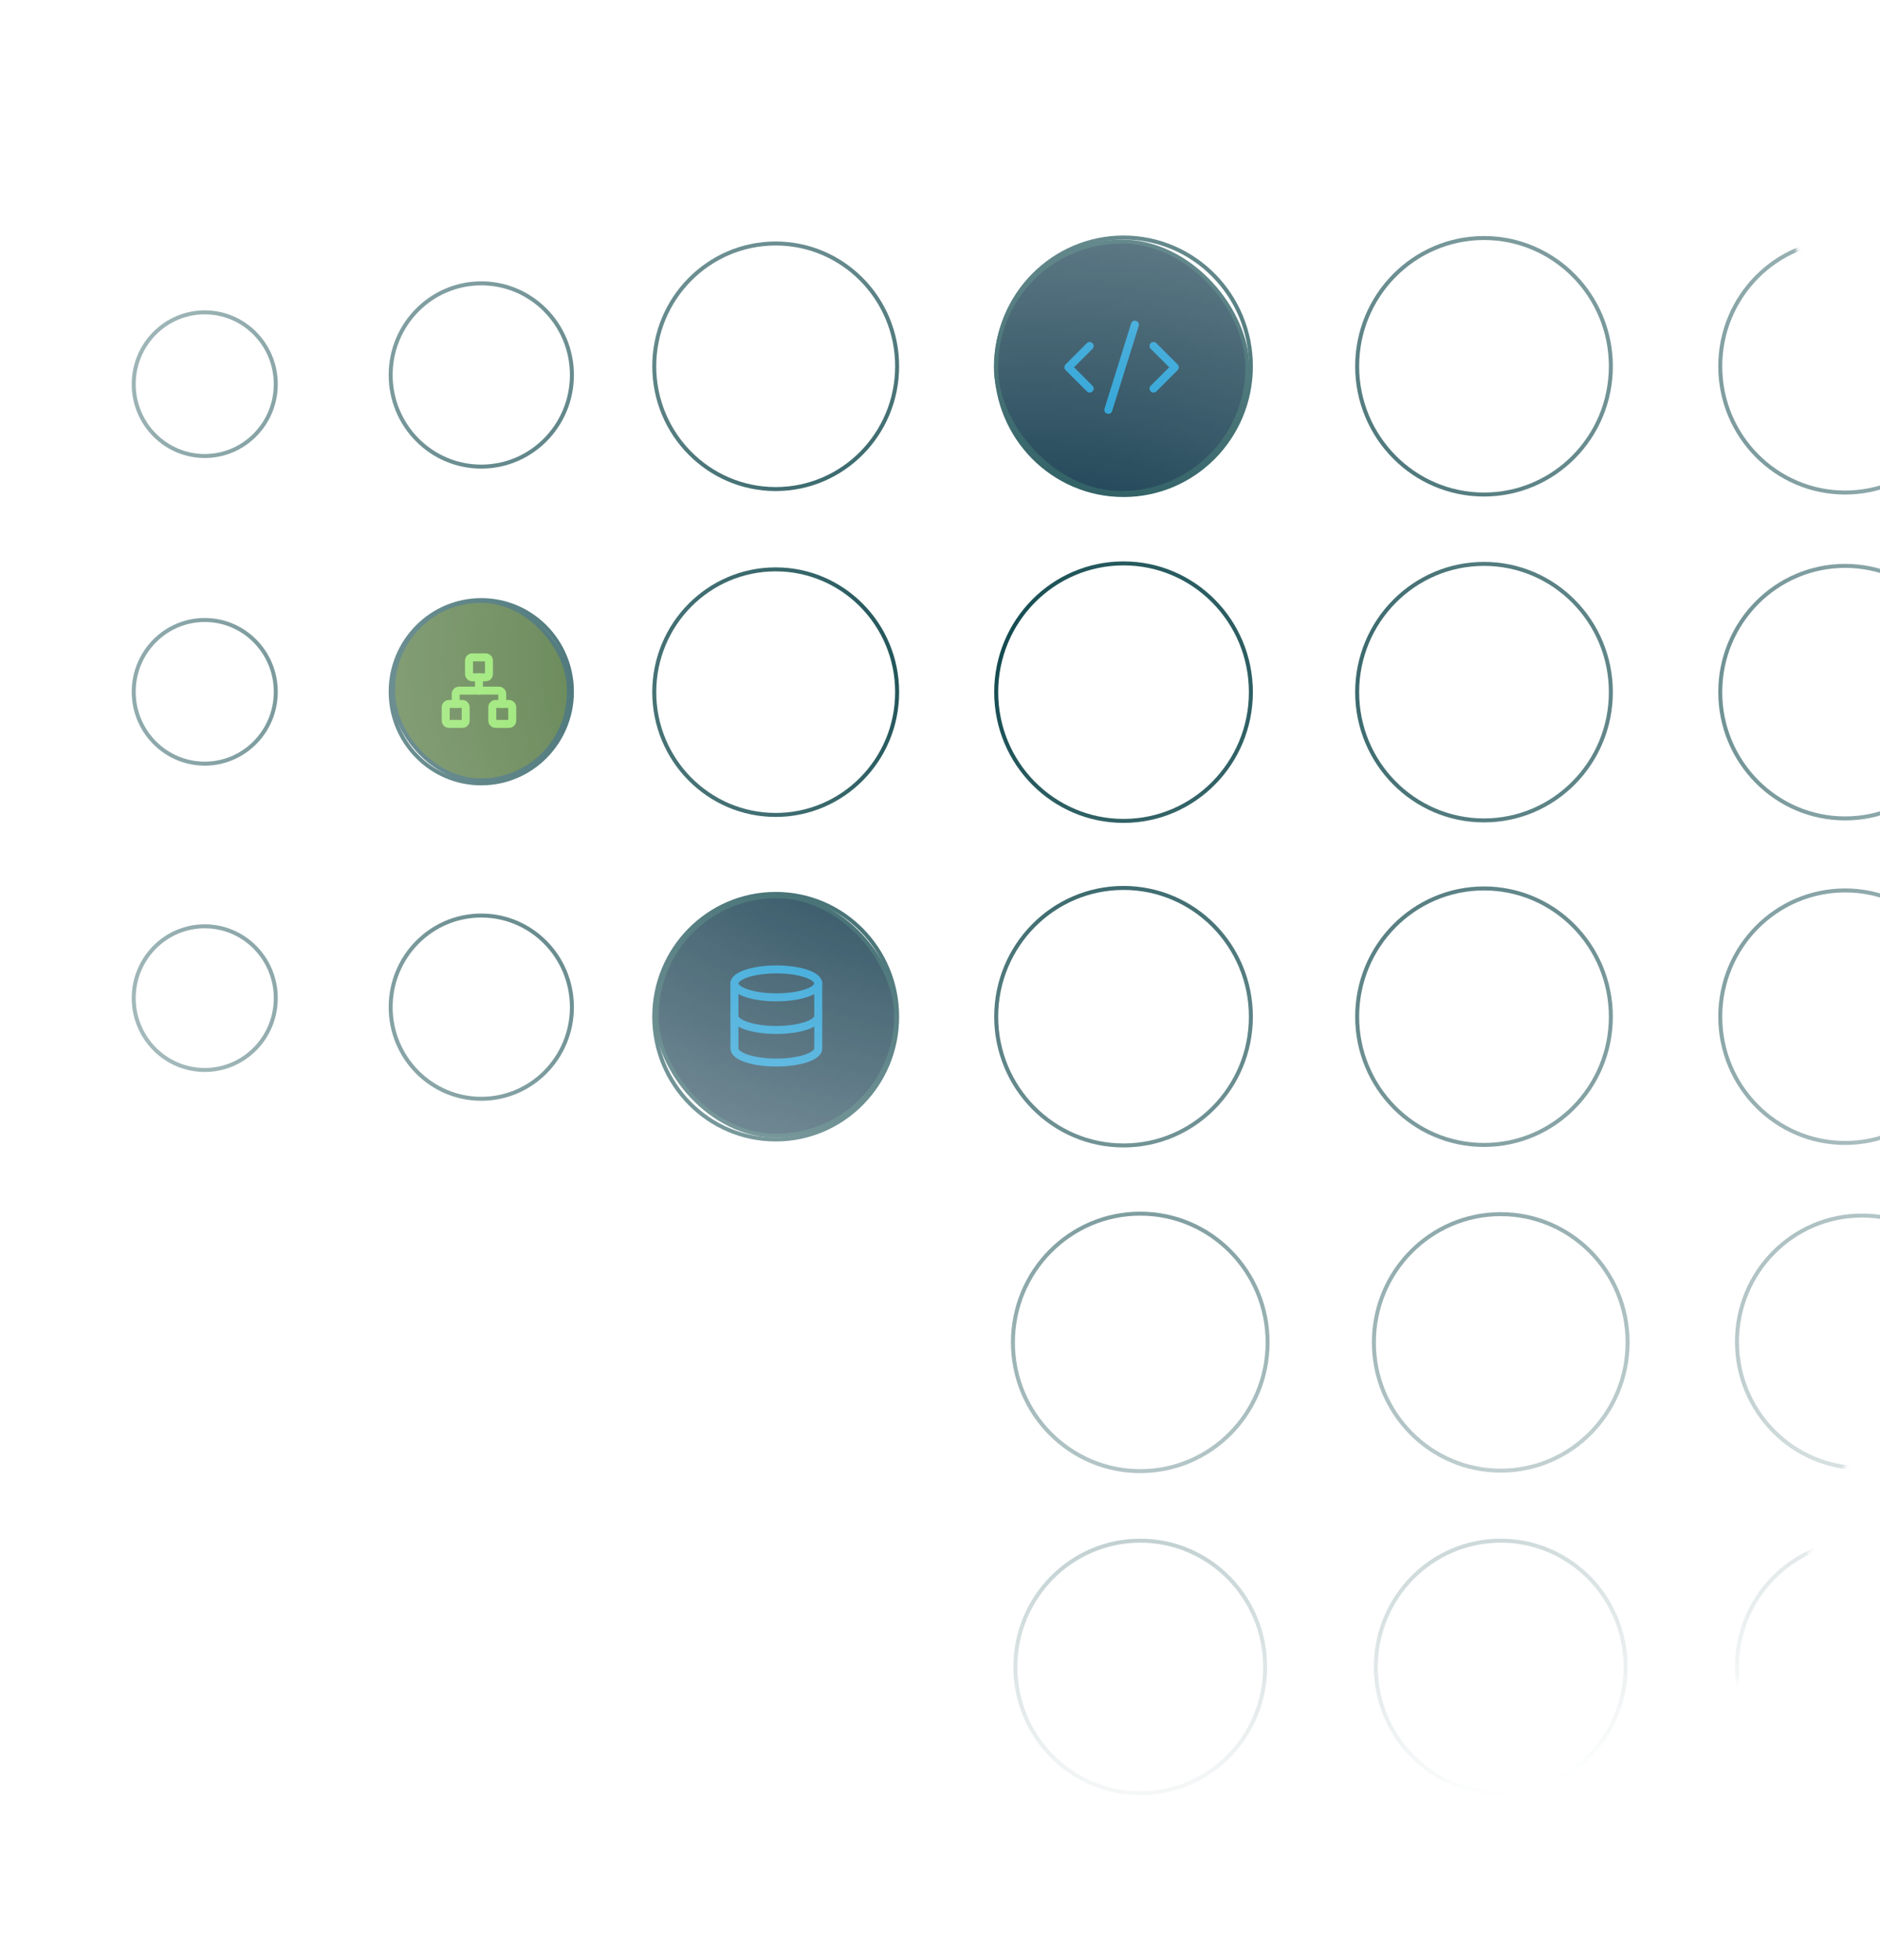 <svg width="471" height="491" viewBox="0 0 471 491" fill="none" xmlns="http://www.w3.org/2000/svg">
<g clip-path="url(#clip0_9277_1440)">
<mask id="mask0_9277_1440" style="mask-type:alpha" maskUnits="userSpaceOnUse" x="-15" y="-49" width="501" height="565">
<path d="M486 226.5C486 382.52 411.102 516 259.5 516C107.898 516 -15 389.52 -15 233.5C-15 77.48 107.898 -49 259.5 -49C411.102 -49 486 70.48 486 226.5Z" fill="url(#paint0_radial_9277_1440)"/>
</mask>
<g mask="url(#mask0_9277_1440)">
<rect x="249.5" y="60.5" width="63" height="63" rx="31.5" fill="#002B3F"/>
<rect x="249.5" y="60.5" width="63" height="63" rx="31.5" stroke="url(#paint1_linear_9277_1440)"/>
<path d="M289 97.333L294.333 92L289 86.667" stroke="#008FCE" stroke-width="2" stroke-linecap="round" stroke-linejoin="round"/>
<path d="M273 86.667L267.667 92L273 97.333" stroke="#008FCE" stroke-width="2" stroke-linecap="round" stroke-linejoin="round"/>
<path d="M284.333 81.333L277.667 102.667" stroke="#008FCE" stroke-width="2" stroke-linecap="round" stroke-linejoin="round"/>
<rect x="164.5" y="224.5" width="60" height="60" rx="30" fill="#002B3F"/>
<rect x="164.5" y="224.5" width="60" height="60" rx="30" stroke="url(#paint2_linear_9277_1440)"/>
<path d="M194.5 249.833C200.299 249.833 205 248.266 205 246.333C205 244.4 200.299 242.833 194.5 242.833C188.701 242.833 184 244.4 184 246.333C184 248.266 188.701 249.833 194.5 249.833Z" stroke="#008FCE" stroke-width="2" stroke-linecap="round" stroke-linejoin="round"/>
<path d="M184 246.333V262.667C184 263.595 185.106 264.485 187.075 265.142C189.045 265.798 191.715 266.167 194.5 266.167C197.285 266.167 199.955 265.798 201.925 265.142C203.894 264.485 205 263.595 205 262.667V246.333" stroke="#008FCE" stroke-width="2" stroke-linecap="round" stroke-linejoin="round"/>
<path d="M184 254.5C184 255.428 185.106 256.318 187.075 256.975C189.045 257.631 191.715 258 194.5 258C197.285 258 199.955 257.631 201.925 256.975C203.894 256.318 205 255.428 205 254.5" stroke="#008FCE" stroke-width="2" stroke-linecap="round" stroke-linejoin="round"/>
<rect x="98.5" y="150.5" width="44" height="45" rx="22" fill="#35601F"/>
<rect x="98.5" y="150.5" width="44" height="45" rx="22" stroke="url(#paint3_linear_9277_1440)"/>
<g clip-path="url(#clip1_9277_1440)">
<path d="M127.5 176.333H124.167C123.706 176.333 123.333 176.706 123.333 177.167V180.5C123.333 180.96 123.706 181.333 124.167 181.333H127.5C127.96 181.333 128.333 180.96 128.333 180.5V177.167C128.333 176.706 127.96 176.333 127.5 176.333Z" stroke="#7BDF4A" stroke-width="2" stroke-linecap="round" stroke-linejoin="round"/>
<path d="M115.833 176.333H112.5C112.04 176.333 111.667 176.706 111.667 177.167V180.5C111.667 180.96 112.04 181.333 112.5 181.333H115.833C116.294 181.333 116.667 180.96 116.667 180.5V177.167C116.667 176.706 116.294 176.333 115.833 176.333Z" stroke="#7BDF4A" stroke-width="2" stroke-linecap="round" stroke-linejoin="round"/>
<path d="M121.667 164.667H118.333C117.873 164.667 117.5 165.04 117.5 165.5V168.833C117.5 169.294 117.873 169.667 118.333 169.667H121.667C122.127 169.667 122.5 169.294 122.5 168.833V165.5C122.5 165.04 122.127 164.667 121.667 164.667Z" stroke="#7BDF4A" stroke-width="2" stroke-linecap="round" stroke-linejoin="round"/>
<path d="M114.167 176.333V173.833C114.167 173.612 114.254 173.4 114.411 173.244C114.567 173.088 114.779 173 115 173H125C125.221 173 125.433 173.088 125.589 173.244C125.745 173.4 125.833 173.612 125.833 173.833V176.333" stroke="#7BDF4A" stroke-width="2" stroke-linecap="round" stroke-linejoin="round"/>
<path d="M120 173V169.667" stroke="#7BDF4A" stroke-width="2" stroke-linecap="round" stroke-linejoin="round"/>
</g>
<path d="M51.296 78.242C61.119 78.242 69.092 86.293 69.092 96.235C69.091 106.177 61.119 114.227 51.296 114.227C41.473 114.227 33.5 106.177 33.5 96.235C33.5 86.293 41.472 78.242 51.296 78.242Z" stroke="url(#paint4_linear_9277_1440)"/>
<path d="M371.791 59.624C389.338 59.624 403.572 74.003 403.572 91.751C403.571 109.499 389.338 123.878 371.791 123.878C354.245 123.878 340.012 109.499 340.012 91.751C340.012 74.003 354.245 59.624 371.791 59.624Z" stroke="url(#paint5_linear_9277_1440)"/>
<path d="M462.265 60.123C479.539 60.123 493.551 74.278 493.551 91.751C493.551 109.224 479.539 123.38 462.265 123.38C444.991 123.38 430.978 109.224 430.978 91.751C430.978 74.278 444.991 60.123 462.265 60.123Z" stroke="url(#paint6_linear_9277_1440)"/>
<path d="M281.482 59.5C299.097 59.5 313.386 73.934 313.386 91.751C313.386 109.568 299.097 124.003 281.482 124.003C263.868 124.003 249.58 109.568 249.58 91.751C249.58 73.934 263.868 59.5 281.482 59.5Z" stroke="url(#paint7_linear_9277_1440)"/>
<path d="M194.336 60.994C211.133 60.994 224.76 74.76 224.76 91.751C224.76 108.743 211.134 122.508 194.336 122.508C177.538 122.508 163.912 108.743 163.912 91.751C163.912 74.76 177.538 60.995 194.336 60.994Z" stroke="url(#paint8_linear_9277_1440)"/>
<path d="M120.577 70.978C133.111 70.978 143.281 81.249 143.281 93.931C143.281 106.612 133.111 116.884 120.577 116.884C108.044 116.884 97.874 106.612 97.874 93.931C97.874 81.249 108.044 70.978 120.577 70.978Z" stroke="url(#paint9_linear_9277_1440)"/>
<path d="M51.296 155.305C61.119 155.305 69.091 163.355 69.092 173.297C69.092 183.239 61.119 191.29 51.296 191.29C41.472 191.29 33.5 183.239 33.5 173.297C33.5 163.355 41.473 155.305 51.296 155.305Z" stroke="url(#paint10_linear_9277_1440)"/>
<path d="M371.791 141.254C389.338 141.254 403.572 155.633 403.572 173.381C403.571 191.129 389.338 205.508 371.791 205.508C354.245 205.508 340.012 191.129 340.012 173.381C340.012 155.633 354.245 141.254 371.791 141.254Z" stroke="url(#paint11_linear_9277_1440)"/>
<path d="M462.265 141.752C479.539 141.752 493.551 155.908 493.551 173.381C493.551 190.854 479.539 205.01 462.265 205.01C444.991 205.01 430.978 190.854 430.978 173.381C430.978 155.908 444.991 141.752 462.265 141.752Z" stroke="url(#paint12_linear_9277_1440)"/>
<path d="M281.482 141.129C299.097 141.129 313.386 155.564 313.386 173.38C313.386 191.197 299.097 205.632 281.482 205.632C263.868 205.632 249.58 191.197 249.58 173.38C249.58 155.564 263.868 141.13 281.482 141.129Z" stroke="url(#paint13_linear_9277_1440)"/>
<path d="M194.336 142.624C211.133 142.624 224.76 156.389 224.76 173.381C224.76 190.372 211.134 204.137 194.336 204.137C177.538 204.137 163.912 190.372 163.912 173.381C163.912 156.389 177.538 142.624 194.336 142.624Z" stroke="url(#paint14_linear_9277_1440)"/>
<path d="M120.577 150.324C133.111 150.324 143.281 160.595 143.281 173.277C143.281 185.959 133.111 196.23 120.577 196.23C108.044 196.23 97.874 185.959 97.874 173.277C97.874 160.595 108.044 150.324 120.577 150.324Z" stroke="url(#paint15_linear_9277_1440)"/>
<path d="M51.296 232.036C61.119 232.036 69.092 240.087 69.092 250.029C69.091 259.971 61.119 268.022 51.296 268.022C41.473 268.022 33.5 259.971 33.5 250.029C33.5 240.087 41.472 232.036 51.296 232.036Z" stroke="url(#paint16_linear_9277_1440)"/>
<path d="M371.791 222.551C389.338 222.551 403.572 236.93 403.572 254.678C403.571 272.426 389.338 286.805 371.791 286.805C354.245 286.805 340.012 272.426 340.012 254.678C340.012 236.93 354.245 222.551 371.791 222.551Z" stroke="url(#paint17_linear_9277_1440)"/>
<path d="M462.265 223.049C479.539 223.049 493.551 237.205 493.551 254.678C493.551 272.151 479.539 286.307 462.265 286.307C444.991 286.307 430.978 272.151 430.978 254.678C430.978 237.205 444.991 223.049 462.265 223.049Z" stroke="url(#paint18_linear_9277_1440)"/>
<path d="M281.482 222.427C299.097 222.427 313.386 236.861 313.386 254.678C313.386 272.495 299.097 286.93 281.482 286.93C263.868 286.929 249.58 272.494 249.58 254.678C249.58 236.861 263.868 222.427 281.482 222.427Z" stroke="url(#paint19_linear_9277_1440)"/>
<path d="M375.98 304.139C393.527 304.139 407.761 318.518 407.761 336.266C407.761 354.014 393.527 368.393 375.98 368.393C358.434 368.393 344.201 354.014 344.201 336.266C344.201 318.518 358.434 304.139 375.98 304.139Z" stroke="url(#paint20_linear_9277_1440)"/>
<path d="M466.454 304.492C483.728 304.492 497.74 318.648 497.74 336.121C497.74 353.594 483.728 367.749 466.454 367.75C449.18 367.75 435.167 353.594 435.167 336.121C435.167 318.647 449.18 304.492 466.454 304.492Z" stroke="url(#paint21_linear_9277_1440)"/>
<path d="M285.671 304.014C303.286 304.014 317.574 318.449 317.575 336.265C317.575 354.082 303.286 368.517 285.671 368.517C268.057 368.517 253.769 354.082 253.769 336.265C253.769 318.449 268.057 304.015 285.671 304.014Z" stroke="url(#paint22_linear_9277_1440)"/>
<path d="M194.336 223.921C211.133 223.921 224.76 237.686 224.76 254.678C224.76 271.669 211.134 285.435 194.336 285.435C177.538 285.434 163.912 271.669 163.912 254.678C163.912 237.686 177.538 223.921 194.336 223.921Z" stroke="url(#paint23_linear_9277_1440)"/>
<path d="M120.577 229.338C133.111 229.338 143.281 239.609 143.281 252.291C143.281 264.973 133.111 275.244 120.577 275.244C108.044 275.244 97.874 264.973 97.874 252.291C97.874 239.61 108.044 229.338 120.577 229.338Z" stroke="url(#paint24_linear_9277_1440)"/>
<path d="M466.454 385.934C483.728 385.935 497.74 400.09 497.74 417.563C497.74 435.036 483.728 449.192 466.454 449.192C449.18 449.192 435.167 435.036 435.167 417.563C435.167 400.09 449.18 385.934 466.454 385.934Z" stroke="url(#paint25_linear_9277_1440)"/>
<path d="M466.536 476.987C480.079 476.987 491.067 488.086 491.067 501.787C491.067 515.489 480.079 526.587 466.536 526.587C452.993 526.587 442.005 515.489 442.005 501.787C442.005 488.085 452.993 476.987 466.536 476.987Z" stroke="url(#paint26_linear_9277_1440)"/>
<path d="M375.981 385.934C393.255 385.935 407.267 400.09 407.267 417.563C407.267 435.036 393.255 449.192 375.981 449.192C358.707 449.192 344.694 435.036 344.694 417.563C344.694 400.09 358.707 385.934 375.981 385.934Z" stroke="url(#paint27_linear_9277_1440)"/>
<path d="M375.981 476.987C389.524 476.987 400.512 488.086 400.512 501.787C400.512 515.489 389.524 526.587 375.981 526.587C362.438 526.587 351.45 515.489 351.449 501.787C351.449 488.085 362.438 476.987 375.981 476.987Z" stroke="url(#paint28_linear_9277_1440)"/>
<path d="M285.672 385.934C302.946 385.935 316.958 400.09 316.958 417.563C316.958 435.036 302.946 449.192 285.672 449.192C268.398 449.192 254.385 435.036 254.385 417.563C254.385 400.09 268.398 385.934 285.672 385.934Z" stroke="url(#paint29_linear_9277_1440)"/>
<path d="M288.3 476.987C301.843 476.987 312.832 488.086 312.832 501.787C312.831 515.489 301.843 526.587 288.3 526.587C274.757 526.587 263.769 515.489 263.769 501.787C263.769 488.085 274.757 476.987 288.3 476.987Z" stroke="url(#paint30_linear_9277_1440)"/>
</g>
</g>
<defs>
<radialGradient id="paint0_radial_9277_1440" cx="0" cy="0" r="1" gradientUnits="userSpaceOnUse" gradientTransform="translate(259.5 165.608) rotate(89.903) scale(296.392 420.809)">
<stop stop-color="#D9D9D9"/>
<stop offset="1" stop-opacity="0"/>
</radialGradient>
<linearGradient id="paint1_linear_9277_1440" x1="281" y1="60" x2="281" y2="124" gradientUnits="userSpaceOnUse">
<stop stop-color="#0E474C"/>
<stop offset="1" stop-color="#0E474C"/>
</linearGradient>
<linearGradient id="paint2_linear_9277_1440" x1="194.5" y1="224" x2="194.5" y2="285" gradientUnits="userSpaceOnUse">
<stop stop-color="#0E474C"/>
<stop offset="1" stop-color="#0E474C"/>
</linearGradient>
<linearGradient id="paint3_linear_9277_1440" x1="120.5" y1="150" x2="120.5" y2="196" gradientUnits="userSpaceOnUse">
<stop stop-color="#0E474C"/>
<stop offset="1" stop-color="#0E474C"/>
</linearGradient>
<linearGradient id="paint4_linear_9277_1440" x1="51.296" y1="77.742" x2="51.296" y2="114.727" gradientUnits="userSpaceOnUse">
<stop stop-color="#0E474C"/>
<stop offset="1" stop-color="#0E474C"/>
</linearGradient>
<linearGradient id="paint5_linear_9277_1440" x1="371.792" y1="59.124" x2="371.792" y2="124.378" gradientUnits="userSpaceOnUse">
<stop stop-color="#0E474C"/>
<stop offset="1" stop-color="#0E474C"/>
</linearGradient>
<linearGradient id="paint6_linear_9277_1440" x1="462.265" y1="59.623" x2="462.265" y2="123.88" gradientUnits="userSpaceOnUse">
<stop stop-color="#0E474C"/>
<stop offset="1" stop-color="#0E474C"/>
</linearGradient>
<linearGradient id="paint7_linear_9277_1440" x1="281.483" y1="59" x2="281.483" y2="124.503" gradientUnits="userSpaceOnUse">
<stop stop-color="#0E474C"/>
<stop offset="1" stop-color="#0E474C"/>
</linearGradient>
<linearGradient id="paint8_linear_9277_1440" x1="194.336" y1="60.494" x2="194.336" y2="123.008" gradientUnits="userSpaceOnUse">
<stop stop-color="#0E474C"/>
<stop offset="1" stop-color="#0E474C"/>
</linearGradient>
<linearGradient id="paint9_linear_9277_1440" x1="120.578" y1="70.478" x2="120.578" y2="117.384" gradientUnits="userSpaceOnUse">
<stop stop-color="#0E474C"/>
<stop offset="1" stop-color="#0E474C"/>
</linearGradient>
<linearGradient id="paint10_linear_9277_1440" x1="51.296" y1="154.805" x2="51.296" y2="191.79" gradientUnits="userSpaceOnUse">
<stop stop-color="#0E474C"/>
<stop offset="1" stop-color="#0E474C"/>
</linearGradient>
<linearGradient id="paint11_linear_9277_1440" x1="371.792" y1="140.754" x2="371.792" y2="206.008" gradientUnits="userSpaceOnUse">
<stop stop-color="#0E474C"/>
<stop offset="1" stop-color="#0E474C"/>
</linearGradient>
<linearGradient id="paint12_linear_9277_1440" x1="462.265" y1="141.252" x2="462.265" y2="205.509" gradientUnits="userSpaceOnUse">
<stop stop-color="#0E474C"/>
<stop offset="1" stop-color="#0E474C"/>
</linearGradient>
<linearGradient id="paint13_linear_9277_1440" x1="281.483" y1="140.629" x2="281.483" y2="206.132" gradientUnits="userSpaceOnUse">
<stop stop-color="#0E474C"/>
<stop offset="1" stop-color="#0E474C"/>
</linearGradient>
<linearGradient id="paint14_linear_9277_1440" x1="194.336" y1="142.124" x2="194.336" y2="204.638" gradientUnits="userSpaceOnUse">
<stop stop-color="#0E474C"/>
<stop offset="1" stop-color="#0E474C"/>
</linearGradient>
<linearGradient id="paint15_linear_9277_1440" x1="120.578" y1="149.824" x2="120.578" y2="196.73" gradientUnits="userSpaceOnUse">
<stop stop-color="#0E474C"/>
<stop offset="1" stop-color="#0E474C"/>
</linearGradient>
<linearGradient id="paint16_linear_9277_1440" x1="51.296" y1="231.536" x2="51.296" y2="268.522" gradientUnits="userSpaceOnUse">
<stop stop-color="#0E474C"/>
<stop offset="1" stop-color="#0E474C"/>
</linearGradient>
<linearGradient id="paint17_linear_9277_1440" x1="371.792" y1="222.051" x2="371.792" y2="287.305" gradientUnits="userSpaceOnUse">
<stop stop-color="#0E474C"/>
<stop offset="1" stop-color="#0E474C"/>
</linearGradient>
<linearGradient id="paint18_linear_9277_1440" x1="462.265" y1="222.549" x2="462.265" y2="286.807" gradientUnits="userSpaceOnUse">
<stop stop-color="#0E474C"/>
<stop offset="1" stop-color="#0E474C"/>
</linearGradient>
<linearGradient id="paint19_linear_9277_1440" x1="281.483" y1="221.927" x2="281.483" y2="287.429" gradientUnits="userSpaceOnUse">
<stop stop-color="#0E474C"/>
<stop offset="1" stop-color="#0E474C"/>
</linearGradient>
<linearGradient id="paint20_linear_9277_1440" x1="375.981" y1="303.639" x2="375.981" y2="368.893" gradientUnits="userSpaceOnUse">
<stop stop-color="#0E474C"/>
<stop offset="1" stop-color="#0E474C"/>
</linearGradient>
<linearGradient id="paint21_linear_9277_1440" x1="466.454" y1="303.992" x2="466.454" y2="368.249" gradientUnits="userSpaceOnUse">
<stop stop-color="#0E474C"/>
<stop offset="1" stop-color="#0E474C"/>
</linearGradient>
<linearGradient id="paint22_linear_9277_1440" x1="285.672" y1="303.514" x2="285.672" y2="369.017" gradientUnits="userSpaceOnUse">
<stop stop-color="#0E474C"/>
<stop offset="1" stop-color="#0E474C"/>
</linearGradient>
<linearGradient id="paint23_linear_9277_1440" x1="194.336" y1="223.421" x2="194.336" y2="285.935" gradientUnits="userSpaceOnUse">
<stop stop-color="#0E474C"/>
<stop offset="1" stop-color="#0E474C"/>
</linearGradient>
<linearGradient id="paint24_linear_9277_1440" x1="120.578" y1="228.838" x2="120.578" y2="275.744" gradientUnits="userSpaceOnUse">
<stop stop-color="#0E474C"/>
<stop offset="1" stop-color="#0E474C"/>
</linearGradient>
<linearGradient id="paint25_linear_9277_1440" x1="466.454" y1="385.434" x2="466.454" y2="449.692" gradientUnits="userSpaceOnUse">
<stop stop-color="#0E474C"/>
<stop offset="1" stop-color="#0E474C"/>
</linearGradient>
<linearGradient id="paint26_linear_9277_1440" x1="466.536" y1="476.487" x2="466.536" y2="527.087" gradientUnits="userSpaceOnUse">
<stop stop-color="#0E474C"/>
<stop offset="1" stop-color="#0E474C"/>
</linearGradient>
<linearGradient id="paint27_linear_9277_1440" x1="375.981" y1="385.434" x2="375.981" y2="449.692" gradientUnits="userSpaceOnUse">
<stop stop-color="#0E474C"/>
<stop offset="1" stop-color="#0E474C"/>
</linearGradient>
<linearGradient id="paint28_linear_9277_1440" x1="375.98" y1="476.487" x2="375.98" y2="527.087" gradientUnits="userSpaceOnUse">
<stop stop-color="#0E474C"/>
<stop offset="1" stop-color="#0E474C"/>
</linearGradient>
<linearGradient id="paint29_linear_9277_1440" x1="285.672" y1="385.434" x2="285.672" y2="449.692" gradientUnits="userSpaceOnUse">
<stop stop-color="#0E474C"/>
<stop offset="1" stop-color="#0E474C"/>
</linearGradient>
<linearGradient id="paint30_linear_9277_1440" x1="288.3" y1="476.487" x2="288.3" y2="527.087" gradientUnits="userSpaceOnUse">
<stop stop-color="#0E474C"/>
<stop offset="1" stop-color="#0E474C"/>
</linearGradient>
<clipPath id="clip0_9277_1440">
<rect width="471" height="491" fill="white"/>
</clipPath>
<clipPath id="clip1_9277_1440">
<rect width="20" height="20" fill="white" transform="translate(110 163)"/>
</clipPath>
</defs>
</svg>
